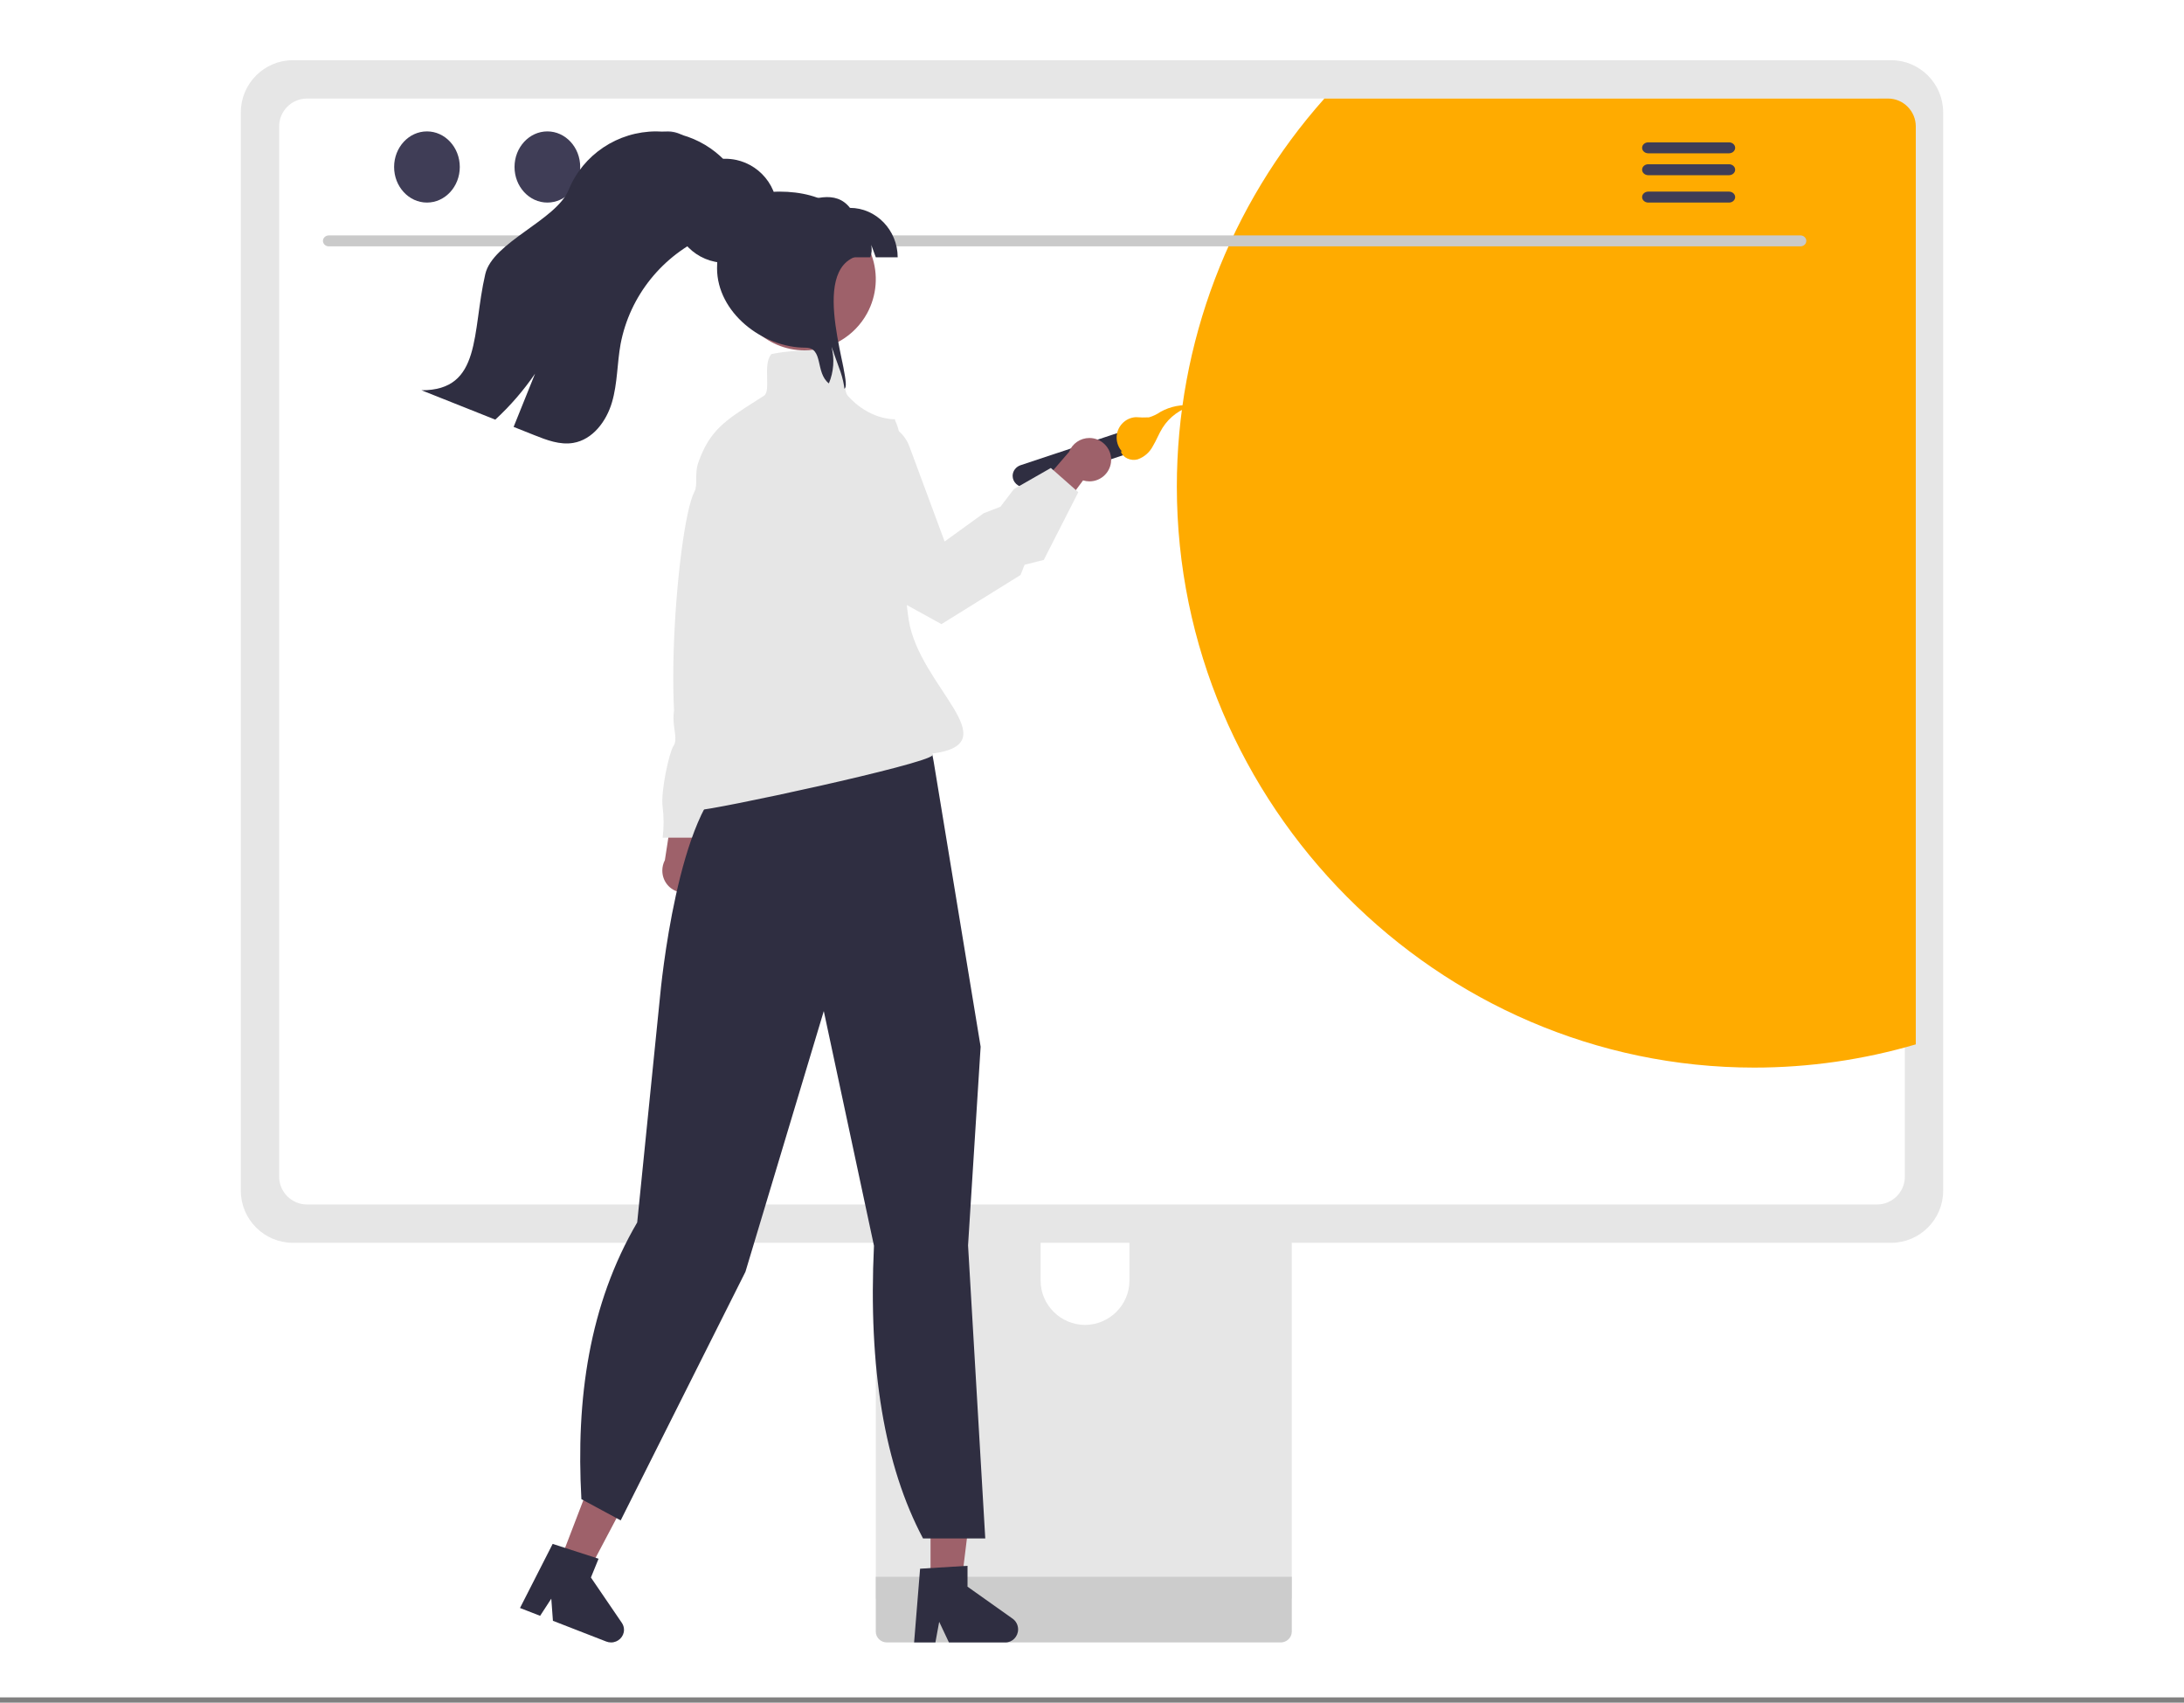 <?xml version="1.0" encoding="UTF-8"?>
<svg width="399px" height="311px" viewBox="0 0 399 311" version="1.1" xmlns="http://www.w3.org/2000/svg" xmlns:xlink="http://www.w3.org/1999/xlink">
    <rect x="0" y="0" width="399" height="311" fill="#808080" stroke="none"/>
    <title>site-speed copy 8</title>
    <g id="Page-1" stroke="none" stroke-width="1" fill="none" fill-rule="evenodd">
        <g id="site-speed-copy-8" transform="translate(0, -0)">
            <rect id="Rectangle" fill="#FFFFFF" x="0" y="0" width="399" height="310.034"></rect>
            <g id="Group-31" transform="translate(44, 11)">
                <path d="M188.332,170 L119.659,170 C117.649,170.003 115.998,171.641 116,173.63 L116,281 L192,281 L192,173.63 C192,173.629 192,173.629 192,173.628 C192,171.638 190.345,170 188.334,170 C188.333,170 188.332,170 188.332,170 Z M154.227,231.006 C149.785,230.986 146.138,227.375 146.117,222.98 L146.117,210.596 C146.117,206.193 149.778,202.57 154.227,202.57 C158.675,202.57 162.335,206.193 162.335,210.596 L162.335,222.98 C162.315,227.375 158.667,230.986 154.227,231.006 Z" id="Fill-2" fill="#E6E6E6"></path>
                <path d="M116,277 L116,287.038 C116.002,288.113 116.919,288.998 118.033,289 L189.967,289 C191.08,288.995 191.995,288.112 192,287.038 L192,277 L116,277 Z" id="Fill-3" fill="#CCCCCC"></path>
                <path d="M301.534,0 L9.466,0 C4.276,0.008 0.008,4.276 0,9.465 L0,206.535 C0.005,211.726 4.275,215.995 9.466,216 L301.534,216 C306.725,215.995 310.995,211.726 311,206.535 L311,9.465 C310.992,4.276 306.724,0.008 301.534,0 Z" id="Fill-4" fill="#E6E6E6"></path>
                <path d="M298.942,7 L12.058,7 C9.281,7.006 7,9.292 7,12.067 L7,203.945 C7.003,206.717 9.285,208.997 12.058,209 L298.942,209 C301.716,208.997 304,206.717 304,203.945 L304,12.067 C304,9.292 301.719,7.006 298.942,7 Z" id="Fill-5" fill="#FFFFFF"></path>
                <path d="M306,12.087 L306,179.759 C296.41,182.572 286.471,184 276.482,184 C218.616,184 171,136.089 171,77.865 C171,51.715 180.605,26.467 197.956,7 L300.956,7 C303.726,7.007 306,9.301 306,12.087 Z" id="Fill-6" fill="#FFAB00"></path>
                <path d="M284.953,34 L16.047,34 C15.469,33.988 15,33.541 15,33 C15,32.459 15.469,32.011 16.047,32 L284.953,32 C285.531,32.011 286,32.459 286,33 C286,33.541 285.531,33.988 284.953,34 Z" id="Fill-7" fill="#CACACA"></path>
                <path d="M34,13 C37.311,13 40,15.913 40,19.5 C40,23.087 37.311,26 34,26 C30.689,26 28,23.087 28,19.5 C28,15.913 30.689,13 34,13 Z" id="Fill-8" fill="#3F3D56"></path>
                <path d="M56,13 C59.312,13 62,15.913 62,19.5 C62,23.087 59.312,26 56,26 C52.688,26 50,23.087 50,19.5 C50,15.913 52.688,13 56,13 Z" id="Fill-9" fill="#3F3D56"></path>
                <path d="M78,13 C81.312,13 84,15.913 84,19.5 C84,23.087 81.312,26 78,26 C74.688,26 72,23.087 72,19.5 C72,15.913 74.688,13 78,13 Z" id="Fill-10" fill="#3F3D56"></path>
                <path d="M271.902,15 L257.099,15 C256.492,15.011 256,15.459 256,16 C256,16.541 256.492,16.989 257.099,17 L271.902,17 C272.508,16.989 273,16.541 273,16 C273,15.459 272.508,15.011 271.902,15 Z" id="Fill-11" fill="#3F3D56"></path>
                <path d="M271.902,19 L257.099,19 C256.492,19.011 256,19.459 256,20 C256,20.541 256.492,20.989 257.099,21 L271.902,21 C272.508,20.989 273,20.541 273,20 C273,19.459 272.508,19.011 271.902,19 Z" id="Fill-12" fill="#3F3D56"></path>
                <path d="M271.902,24 L257.099,24 C256.492,24.011 256,24.459 256,25 C256,25.541 256.492,25.989 257.099,26 L271.902,26 C272.508,25.989 273,25.541 273,25 C273,24.459 272.508,24.011 271.902,24 Z" id="Fill-13" fill="#3F3D56"></path>
                <path d="M83.645,150.695 C84.29,149.965 84.647,149.009 84.647,148.017 C84.647,146.666 83.982,145.406 82.888,144.68 L86,131 L79.414,133.507 L77.468,146.113 C77.161,146.699 77,147.355 77,148.022 C77,150.204 78.723,152 80.818,152 C81.894,152 82.922,151.525 83.645,150.695 Z" id="Fill-14" fill="#9E616A"></path>
                <path d="M100,93.33 L97.231,100.511 C97.231,100.511 98.418,107.691 96.441,109.287 C94.464,110.883 95.254,110.883 95.254,112.08 C95.117,113.815 94.254,115.412 92.882,116.468 C91.3,117.665 84.181,142 84.181,142 L77.062,142 C77.292,140.145 77.292,138.27 77.062,136.415 C76.667,133.622 78.249,126.442 79.04,125.245 C79.831,124.048 79.04,122.452 79.04,120.059 C79.04,117.665 80.622,116.468 80.622,112.479 C80.622,108.489 85.367,77.372 84.972,73.782 C84.577,70.192 88.927,67 88.927,67 L92.882,67 L100,93.33 Z" id="Fill-15" fill="#E6E6E6"></path>
                <polygon id="Fill-16" fill="#9E616A" points="126 280 131.42 280 134 259 126 259"></polygon>
                <path d="M124.093,275.531 L132.759,275 L132.759,278.813 L140.999,284.658 C141.626,285.102 142,285.836 142,286.618 C142,287.925 140.954,289 139.681,289 L129.363,289 L127.584,285.228 L126.89,289 L123,289 L124.093,275.531 Z" id="Fill-17" fill="#2F2E41"></path>
                <polygon id="Fill-18" fill="#9E616A" points="58 274.942 62.981 277 73 258.038 65.648 255"></polygon>
                <path d="M56.967,271 L65.354,273.708 L63.957,277.136 L69.604,285.417 C69.863,285.796 70,286.241 70,286.695 C70,287.96 68.935,289 67.64,289 C67.342,289 67.045,288.945 66.767,288.837 L57.015,285.045 L56.716,281 L54.677,284.136 L51,282.706 L56.967,271 Z" id="Fill-19" fill="#2F2E41"></path>
                <path d="M115.667,216.541 L106.5,173.678 L92.184,221.303 L69.517,266.463 L69.397,266.702 L62.216,262.829 C61.203,244.492 63.61,227.309 72.412,212.283 L76.581,171.042 C76.708,169.633 79.818,136.549 89.663,130.683 L92.546,124.096 L121.223,117 L121.328,117.118 C124.085,120.223 125.907,124.049 126.581,128.15 L135.15,180.159 L135.155,180.189 L132.857,216.471 L136,270 L124.628,270 C117.593,256.738 114.606,238.918 115.667,216.541 Z" id="Fill-20" fill="#2F2E41"></path>
                <path d="M142.458,73.969 L160.098,68.114 C160.328,68.039 160.57,68 160.813,68 C162.013,68 163,68.937 163,70.075 C163,70.952 162.414,71.738 161.542,72.031 L143.902,77.886 C143.672,77.961 143.431,78 143.187,78 C141.988,78 141,77.063 141,75.925 C141,75.048 141.586,74.262 142.458,73.969 Z" id="Fill-21" fill="#2F2E41"></path>
                <path d="M160.761,71.429 C161.11,72.646 162.611,73.237 163.823,72.912 C165.022,72.497 166.021,71.635 166.612,70.503 C167.264,69.421 167.711,68.223 168.381,67.152 C169.667,65.118 171.681,63.661 174,63.084 C171.932,62.809 169.831,63.211 168.006,64.23 C167.364,64.676 166.655,65.013 165.907,65.23 C165.108,65.273 164.307,65.262 163.51,65.198 C161.555,65.299 160,66.951 160,68.928 C160,69.875 160.357,70.788 160.998,71.48" id="Fill-22" fill="#FFAB00"></path>
                <path d="M158.965,73.481 C158.716,75.44 157.024,76.924 155.042,76.924 C154.643,76.924 154.246,76.864 153.865,76.746 L145.515,88 L143,81.174 L151.315,71.533 C151.905,70.01 153.384,69 155.024,69 C157.205,69 159,70.787 159,72.959 C159,73.133 158.988,73.308 158.965,73.481 Z" id="Fill-23" fill="#9E616A"></path>
                <path d="M83.356,137 C82.578,137 82.135,136.848 81.964,136.521 C81.713,136.042 82.149,135.416 82.654,134.691 C83.006,134.186 84.034,133.182 83.529,133.12 C75.859,132.186 79.541,85.045 82.865,78.813 C83.54,77.547 82.825,75.605 83.586,73.456 C85.663,67.588 88.498,65.785 94.147,62.192 C94.606,61.901 95.083,61.596 95.579,61.279 C96.222,60.867 96.186,59.503 96.148,58.058 C96.106,56.453 96.062,54.793 96.851,53.755 L96.902,53.688 L96.986,53.668 C98.894,53.229 105.311,52.412 109.112,53.674 L109.164,53.692 L109.203,53.731 C110.106,54.631 110.188,56.374 110.268,58.06 C110.333,59.445 110.395,60.752 110.906,61.319 C114.81,65.659 119.239,65.574 119.284,65.574 L119.504,65.567 L119.525,65.785 C122.263,70.98 120.119,90.275 122.022,102.26 C123.956,114.437 140.466,124.802 126.329,126.642 C126.39,126.738 126.395,126.86 126.338,126.959 C125.484,128.55 86.29,137 83.356,137 Z" id="Fill-24" fill="#E6E6E6"></path>
                <path d="M127.995,103 L120.265,98.737 C106.786,89.576 103.466,82.301 103.051,77.81 C102.608,73.017 105.212,70.396 105.323,70.286 L105.384,70.243 L112.351,66.753 C113.339,66.258 114.432,66 115.542,66 C118.484,66 121.127,67.815 122.132,70.526 L128.577,87.907 L135.723,82.739 L138.77,81.561 L141.229,78.337 L147.983,74.475 L153,78.903 L146.691,91.275 L143.185,92.151 L142.442,94.028 L142.376,94.07 L127.995,103 Z" id="Fill-25" fill="#E6E6E6"></path>
                <path d="M114.408,46.238 C112.13,50.402 107.747,53 103.001,53 C95.869,53 90,47.132 90,40 C90,32.868 95.869,27 103.001,27 C108.302,27 113.095,30.242 115.068,35.163 C115.128,35.311 115.181,35.46 115.235,35.615 C116.491,39.109 116.19,42.98 114.408,46.238 Z" id="Fill-26" fill="#9E616A"></path>
                <path d="M116.005,36 C115.463,34.429 115.699,35.247 115.151,33.683 C115.327,34.454 115.273,35.262 114.996,36 L100,36 L100,26.97 C104.393,25.166 108.688,23.631 111.283,26.97 C116.065,26.97 119.999,31.046 120,36 L116.005,36 Z" id="Fill-27" fill="#2F2E41"></path>
                <path d="M110.261,60 C110.25,59.837 110.232,59.669 110.209,59.507 C110.007,58.315 109.68,57.147 109.233,56.025 C108.8,54.8 108.36,53.57 107.921,52.345 C108.486,54.567 108.314,56.916 107.43,59.031 C104.894,57.046 106.494,52.507 103.178,52.507 C95.204,52.507 87,46.013 87,37.998 C87,29.989 90.42,24 98.394,24 C106.373,24 112.844,27.668 113,35.677 C103.178,37.998 112.116,59.187 110.261,60 Z" id="Fill-28" fill="#2F2E41"></path>
                <path d="M88.5,18 C93.743,18 98,22.257 98,27.5 C98,32.743 93.743,37 88.5,37 C83.257,37 79,32.743 79,27.5 C79,22.257 83.257,18 88.5,18 Z" id="Fill-29" fill="#2F2E41"></path>
                <path d="M91.89,28.385 C90.247,30.274 87.674,31.009 85.354,31.992 C77.045,35.591 71.058,43.027 69.378,51.831 C68.736,55.367 68.82,59.027 67.806,62.474 C66.799,65.921 64.304,69.302 60.724,69.9 C58.301,70.309 55.873,69.385 53.594,68.473 C52.34,67.976 51.087,67.476 49.834,66.975 C51.141,63.735 52.446,60.496 53.75,57.256 C51.655,60.314 49.219,63.129 46.487,65.648 C41.995,63.86 37.5,62.071 33,60.283 C44.07,60.324 42.181,49.711 44.658,39.063 C46.019,33.212 57.612,29.25 59.884,23.683 C62.504,17.243 68.859,13 75.887,13 C82.294,13 88.193,16.526 91.165,22.131 C93.438,23.025 93.504,26.519 91.89,28.385 Z" id="Fill-30" fill="#2F2E41"></path>
            </g>
        </g>
    </g>
</svg>